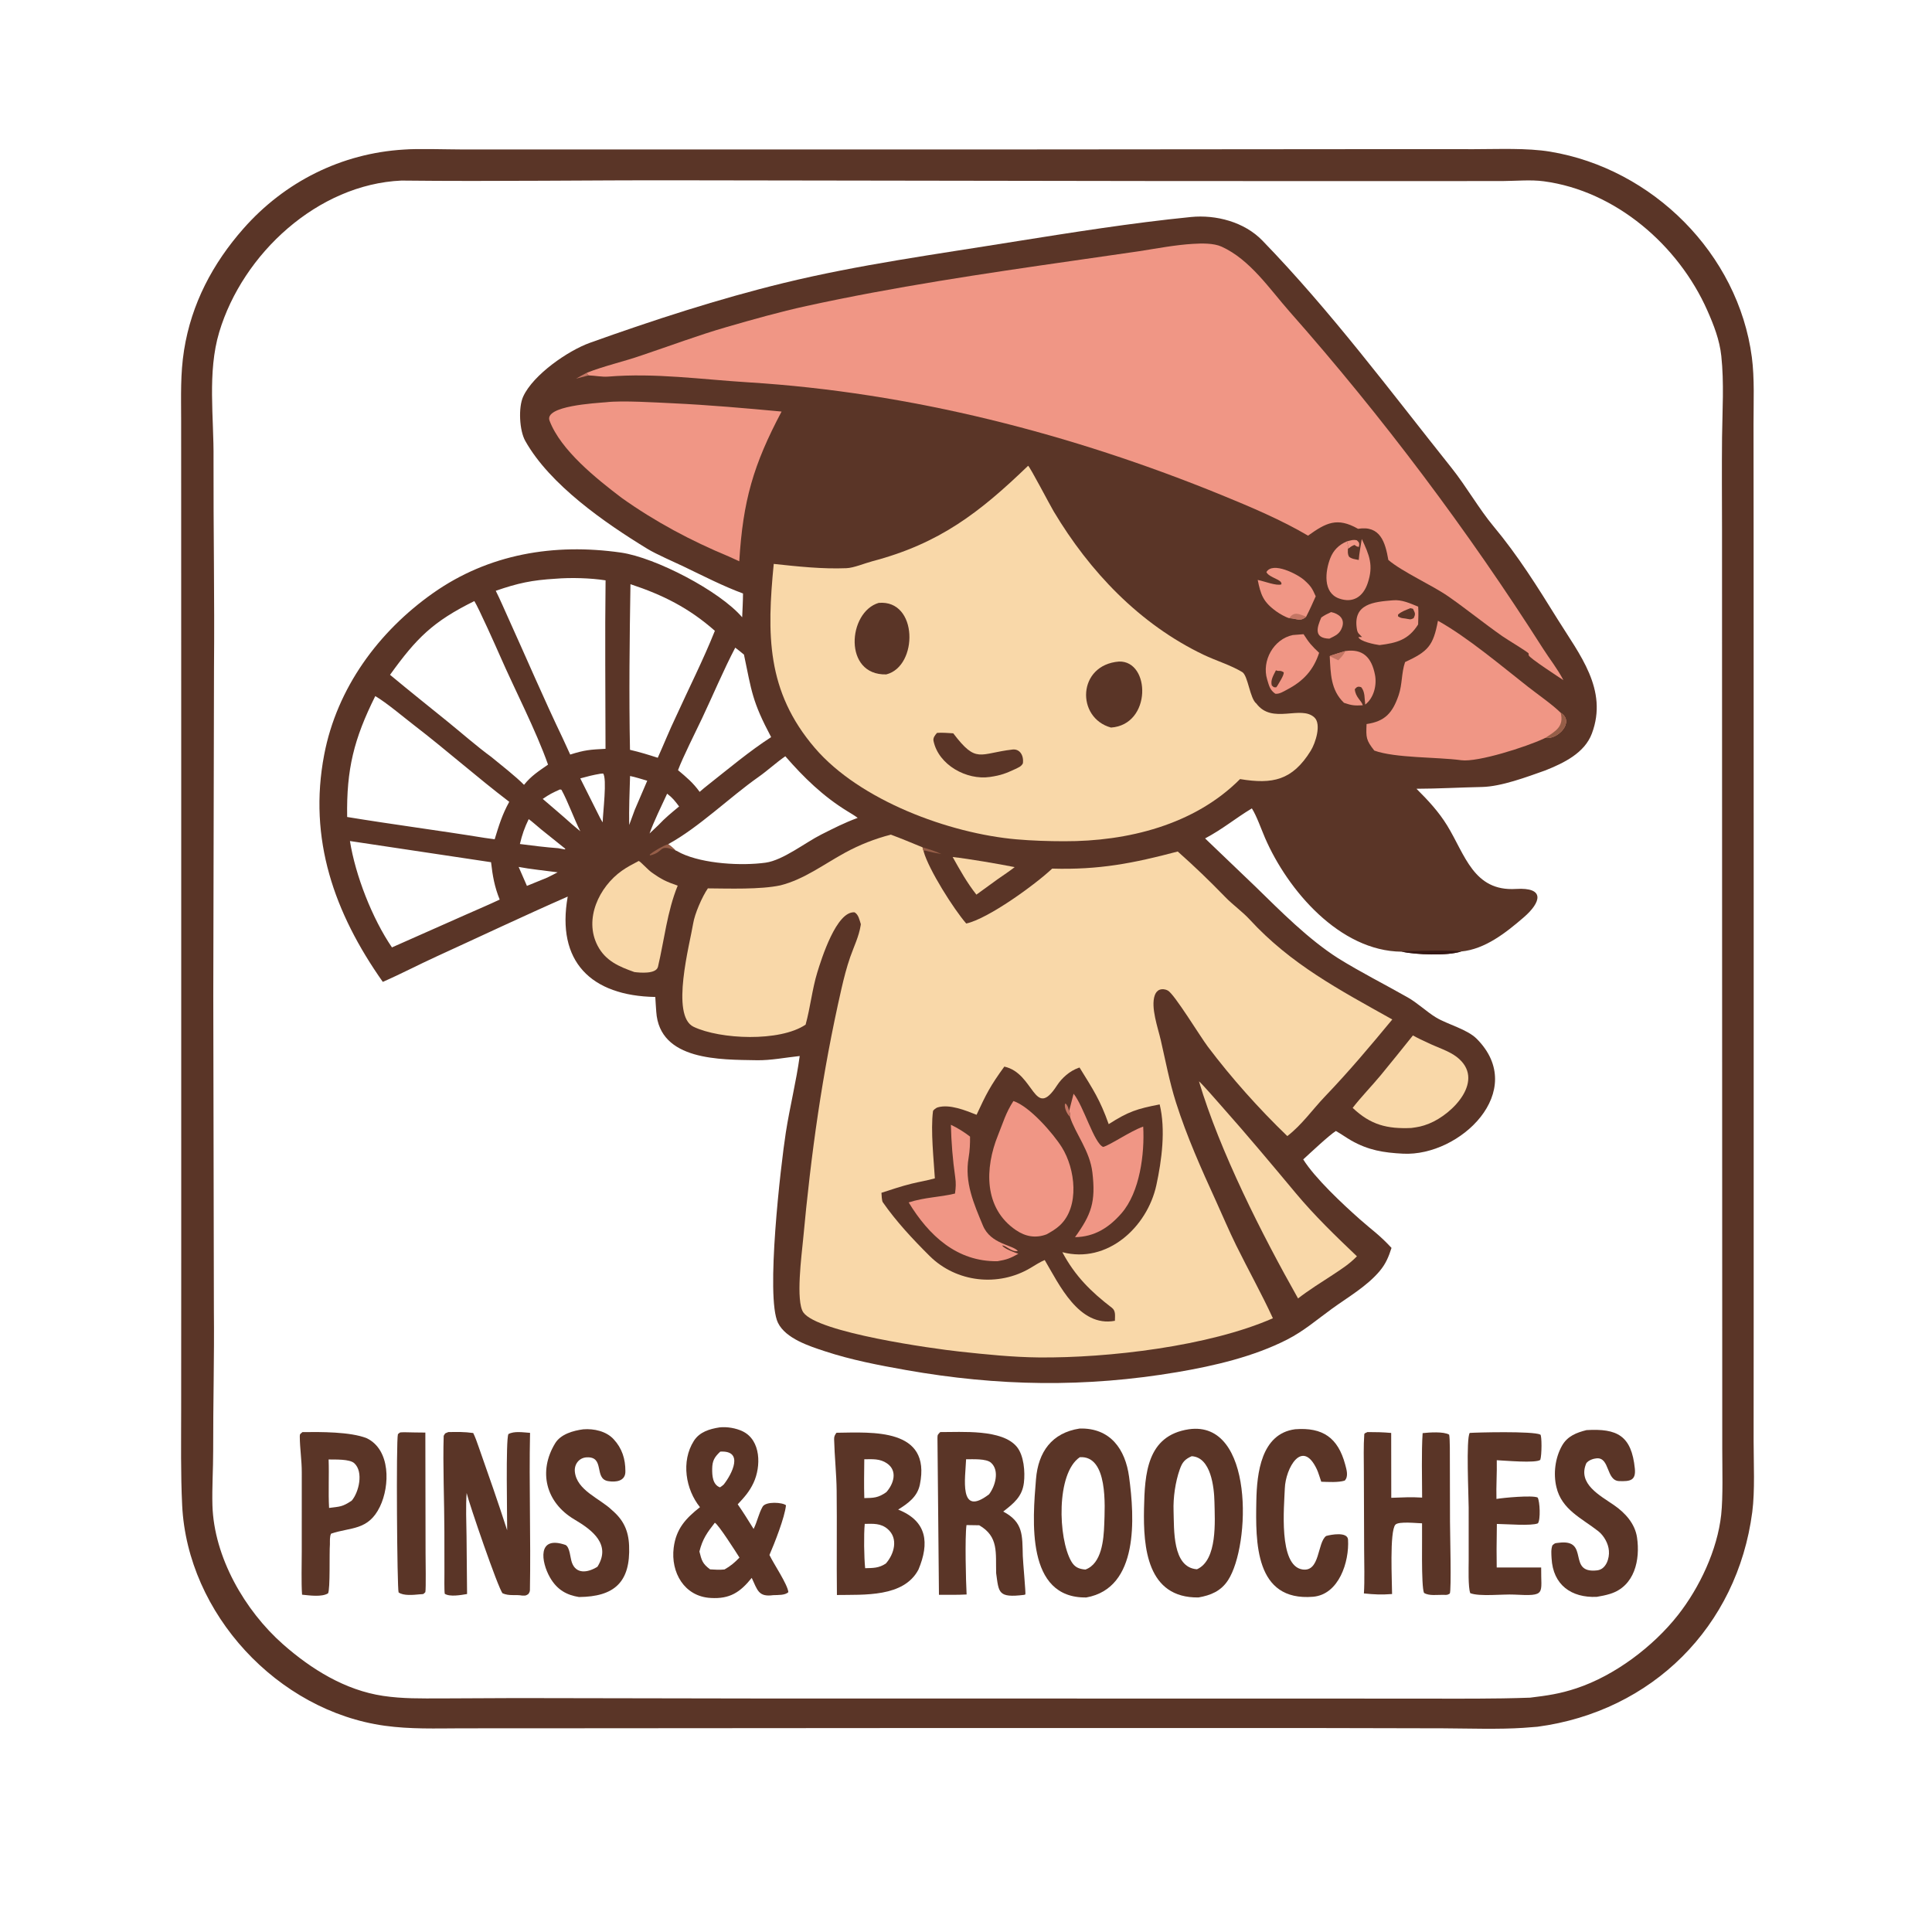 <?xml version="1.0" encoding="utf-8" ?><svg xmlns="http://www.w3.org/2000/svg" xmlns:xlink="http://www.w3.org/1999/xlink" width="763" height="763" viewBox="0 0 763 763"><path fill="#5A3527" transform="scale(0.745 0.745)" d="M214.122 79.284C221.176 78.709 237.121 79.219 244.802 79.227L309.952 79.233L539.924 79.224L727.478 79.067L781.428 79.079C794.1 79.082 809.446 78.36 821.749 80.396C875.993 89.375 921.438 134.494 928.666 189.379C930.133 200.52 929.543 213.478 929.551 224.803L929.594 280.644L929.637 473.83L929.632 701.053L929.599 763.937C929.6 775.494 930.351 790.316 928.884 801.544C920.941 862.354 875.777 907.257 814.996 915.359L807.546 915.936C794.742 916.805 778.289 916.261 765.18 916.187L699.788 916.043L472.326 916.046L291.319 916.173L244.603 916.19C230.95 916.237 217.57 916.705 203.982 914.831C147.144 906.993 99.377 855.448 96.569 798.001C95.75 781.257 96.031 764.452 96.036 747.688L96.072 665.744L96.067 417.948L96.04 265.739L96.027 222.906C96.024 210.066 95.554 198.314 97.582 185.547C101.476 161.029 112.75 139.667 129.065 121.156C150.933 96.346 181.039 81.262 214.122 79.284ZM811.126 899.937C820.235 898.825 826.81 897.912 835.708 894.96C856.027 888.219 876.427 872.793 889.515 856.133C900.995 841.52 910.382 821.577 912.406 803.004C913.44 793.507 912.977 778.394 912.977 768.35L912.958 705.509L912.892 496.635L912.853 280.403C912.823 264.219 912.705 248.058 912.865 231.84C913.038 217.538 913.994 202.968 912.471 188.718C911.559 180.179 908.491 172.319 905.047 164.545C889.755 130.018 856.456 101.18 818.39 96.105C811.467 95.181 803.953 95.918 796.944 95.966L757.693 96.004L620 95.977L361.34 95.588C311.778 95.468 262.564 96.274 212.818 95.722C168.501 97.69 128.691 134.42 116.204 176.089C109.83 197.358 113.441 221.436 113.194 243.328C113.089 280.163 113.774 317.148 113.443 353.98L113.062 527.917L113.383 694.492C113.643 719.203 112.948 744.294 113.004 769.019C113.025 778.508 112.341 788.765 112.611 797.973C113.413 825.425 129.729 853.731 150.019 871.635C164.987 884.842 182.96 896.004 203.105 898.999C213.505 900.546 223.167 900.343 233.631 900.342L273.868 900.157L409.425 900.395L666.347 900.406L752.904 900.441C772.167 900.438 791.924 900.649 811.126 899.937Z"/><path fill="#5A3527" transform="scale(0.745 0.745)" d="M393.872 314.608C383.614 310.85 372.609 305.22 362.58 300.396C357.443 297.926 347.977 293.86 343.203 290.948C320.707 277.23 291.507 256.981 278.469 233.773C275.319 228.235 274.693 215.949 277.369 210.158C282.722 198.575 301.139 185.868 312.77 181.702C346.169 169.738 380.988 158.414 415.422 150.02C455.392 140.278 496.329 134.786 536.879 128.215C568.013 123.268 599.933 118.156 631.334 115.036C644.58 113.721 659.617 117.632 669.198 127.525C705.61 165.078 736.98 207.298 769.55 248.14C777.137 257.654 784.155 269.935 791.665 278.931C804.741 294.597 814.93 310.939 825.716 328.31C837.294 346.958 852.593 365.547 843.864 388.834C839.981 399.237 828.898 404.504 819.239 408.378C809.494 411.825 795.847 416.984 785.542 417.185C774.303 417.405 762.083 418.106 750.873 418.126C756.951 424.157 762.641 430.256 767.167 437.63C776.626 453.044 781.122 472.628 803.602 471.233C819.224 470.263 816.978 478.318 807.735 486.294C798.422 494.329 787.283 503.207 774.552 504.392C767.216 506.814 750.624 506.096 742.954 504.494C710.173 504.189 682.621 471.922 670.601 444.188C668.643 439.669 666.15 432.497 663.622 428.532C654.727 433.888 648.513 439.279 638.829 444.452L665.582 470.064C679.035 483.195 693.492 497.844 709.356 507.972C721.281 515.388 733.867 521.701 746.076 528.638C751.284 531.53 756.217 536.312 761.184 539.333C767.41 543.119 777.713 545.52 782.889 550.747C810.153 578.281 774.053 613.092 743.799 611.575C733.416 611.054 725.382 609.729 716.385 604.641C713.597 603.037 710.963 601.126 708.154 599.539C704.504 601.843 694.451 611.309 690.847 614.605C697.013 624.51 711.878 638.415 720.928 646.418C727.552 652.275 731.17 654.527 737.651 661.518C736.154 666.189 734.621 669.911 731.444 673.71C724.588 681.908 714.516 687.639 705.949 693.861C698.019 699.621 691.17 705.583 682.348 710.097C664.681 719.135 643.708 724.038 624.239 727.341C575.368 735.633 528.976 734.879 480.26 726.261C465.758 723.695 451.277 720.912 437.263 716.3C429.067 713.602 416.516 709.608 412.407 701.233C405.749 687.662 413.913 617.46 416.554 600.435C418.656 586.876 422.093 573.347 423.928 559.802C416.44 560.581 408.528 562.17 401.2 562.034C382.056 561.681 349.572 562.476 347.88 536.263C347.71 533.629 347.497 531.088 347.372 528.497C313.378 527.91 294.794 509.792 300.952 475.281C277.688 485.489 254.381 496.529 231.271 507.094C221.92 511.368 212.164 516.481 202.923 520.5C177.189 483.983 163.313 444.751 171.851 400.086C178.605 364.751 200.628 334.796 229.578 314.395C259.105 293.587 293.809 287.875 329.144 292.919C347.447 295.551 381.503 313.255 393.43 327.221C393.585 323.166 393.864 318.625 393.872 314.608ZM256.933 444.167L262.229 444.901C264.482 437.581 266.188 431.842 269.955 425.045C252.831 412 236.67 397.647 219.615 384.531C213.778 380.041 205.036 372.595 198.937 368.998C187.614 391.714 183.611 407.77 184.031 433.09C208.303 437.078 232.641 440.225 256.933 444.167ZM260.42 401.242C265.431 405.357 273.457 411.63 277.786 416.049C281.608 411.255 285.54 408.822 290.514 405.323C284.131 387.231 272.871 365.561 265.094 347.767C263.022 343.028 253.71 322.184 251.448 318.638C229.506 329.481 220.797 338.217 206.762 357.724C216.647 365.947 226.821 374.077 236.83 382.168C244.302 388.208 252.749 395.65 260.42 401.242ZM262.804 313.185C265.155 317.868 267.18 322.653 269.342 327.418C278.993 348.694 288.21 370.302 298.309 391.363L302.269 399.995C310.06 397.537 312.822 397.366 320.988 396.954C320.976 367.386 320.632 337.157 321.018 307.645C313.048 306.399 302.575 306.104 294.469 306.788C282.025 307.523 274.525 309.116 262.804 313.185ZM358.065 450.79C358.69 450.973 360.228 451.918 361.063 452.313C372.974 457.946 393.066 459.071 405.856 457.303C415.104 456.025 426.902 446.63 435.373 442.378C442.219 438.941 447.384 436.255 454.668 433.558C453.114 432.363 450.884 431.063 449.173 430.015C436.41 422.201 426.031 412.117 416.3 400.896C411.463 404.233 406.859 408.516 402.076 411.878C386.778 422.63 370.429 438.674 354.226 447.489C355.637 448.599 356.837 449.465 358.065 450.79ZM207.776 502.223L247.124 484.784C252.961 482.204 259.142 479.581 264.888 476.869C262.13 470.016 261.159 464.416 260.307 457.057L185.507 445.834C188.389 464.013 197.325 486.924 207.776 502.223ZM358.208 380.157C365.07 365.039 372.83 349.752 378.956 334.399C365.225 322.284 351.393 315.356 334.21 309.681C333.747 338.297 333.387 368.908 333.961 397.488C339.362 398.745 343.429 400.013 348.68 401.699C351.795 394.779 354.963 386.892 358.208 380.157ZM334 411.362C333.737 419.901 333.374 428.815 333.534 437.332L336.492 429.3L343.11 413.869C340.395 413.077 336.695 411.894 334 411.362ZM359.994 427.516C357.873 424.674 356.539 422.923 353.649 420.735C351.011 426.453 346.314 436.06 344.34 441.831L348.963 437.448C352.716 433.469 355.808 430.976 359.994 427.516ZM279.329 469.612L290.135 465.199C291.954 464.283 293.816 463.374 295.607 462.412C289.555 461.599 280.719 460.696 274.94 459.563L279.329 469.612ZM275.601 447.412C281.854 448.23 289.569 449.189 295.827 449.627L299.457 450.275L299.679 449.936C295.409 446.54 291.158 443.131 286.919 439.705C285.525 438.578 281.512 435.012 280.269 434.222C278.029 438.834 276.801 442.385 275.601 447.412ZM359.422 408.266C364.002 412.113 367.401 414.932 370.886 419.77C372.478 418.414 374.053 417.027 375.722 415.768C386.41 407.345 397.408 398.097 408.786 390.753C398.683 371.709 398.481 366.584 394.377 347.009C392.826 345.73 391.378 344.53 389.76 343.329C383.728 354.818 377.813 368.841 372.162 380.792C368.852 387.793 361.912 401.549 359.422 408.266ZM316.728 430.831C317.666 432.733 318.349 434.159 319.477 435.945C319.587 430.879 321.895 412.66 319.708 410.041L318.258 410.159C314.251 410.851 311.544 411.539 307.606 412.628L316.728 430.831ZM296.829 418.489C292.688 420.363 291.443 420.954 287.705 423.504C292.756 427.885 298.285 432.48 303.193 436.937L307.628 440.669C304.185 433.801 301.075 424.909 297.621 418.655L296.829 418.489Z"/><path fill="#361814" transform="scale(0.745 0.745)" d="M742.954 504.494C746.016 503.988 771.992 503.612 774.552 504.392C767.216 506.814 750.624 506.096 742.954 504.494Z"/><path fill="#F9D8A9" transform="scale(0.745 0.745)" d="M472.196 442.444C477.616 444.396 483.628 446.973 489.022 449.163L489.631 451.384C492.358 461.09 505.605 481.98 512.204 489.558C523.838 487.058 548.888 468.839 557.763 460.453C582.665 461.167 600.651 457.653 624.323 451.384C633.586 459.616 640.848 466.616 649.463 475.478C653.384 479.572 658.61 483.253 662.403 487.38C684.343 511.254 709.935 524.668 738.062 540.422C726.326 554.615 715.206 567.842 702.468 581.146C695.809 588.101 690.085 596.36 682.406 602.241C667.368 587.762 652.878 571.545 640.303 554.881C636.297 549.572 622.65 527.127 619.116 525.107C617.831 524.372 616.069 524.141 614.676 524.689C613.403 525.191 612.592 526.35 612.151 527.595C609.888 533.979 613.822 544.814 615.335 551.392C617.868 562.404 619.964 573.616 623.384 584.392C629.095 602.383 636.78 619.573 644.61 636.713C648.171 644.509 651.494 652.451 655.284 660.138C661.676 673.102 668.714 685.664 674.766 698.813C640.879 713.706 587.445 719.914 550.847 719.587C536.859 719.462 522.388 717.959 508.494 716.454C494.563 714.946 433.536 706.459 425.89 695.767C421.674 689.871 425.008 664.877 425.714 657.249C429.945 611.529 435.803 569.039 446.043 524.216C447.334 518.565 448.805 512.778 450.713 507.309C452.645 501.771 455.321 496.422 456.237 490.592L456.337 489.914C455.59 487.578 455.092 484.813 453.002 483.629C443.43 482.854 435.49 508.179 433.227 515.565C430.552 524.299 429.55 534.156 427.052 543.171C413.372 552.407 381.721 551.008 367.675 544.312C355.302 538.415 365.729 500.211 367.454 489.521C368.278 484.415 372.144 475.462 375.239 470.928C386.306 471.012 403.062 471.601 413.672 469.334C426.266 466.177 436.837 458.06 448.091 451.951C455.892 447.716 463.643 444.709 472.196 442.444Z"/><path fill="#5A3527" transform="scale(0.745 0.745)" d="M532.398 565.412C548.468 568.878 548.135 594.17 560.296 575.426C562.914 571.391 567.086 567.73 571.651 566.11L572.27 565.897C579.491 577.588 583.131 582.978 587.721 595.911C598.229 589.219 602.612 587.817 614.74 585.452C617.998 598.724 615.852 615.084 612.991 628.257C608.154 650.529 586.986 670.05 563.149 663.789C569.901 676.455 578.36 684.798 589.424 693.268C591.552 694.897 591.039 697.541 591.014 700.159C571.961 703.729 561.413 680.834 553.808 667.958C551.386 668.932 548.513 670.812 546.272 672.147C529.217 682.313 506.948 679.865 492.769 665.765C483.805 656.851 475.218 647.67 467.974 637.306C467.447 636.553 467.316 633.375 467.259 632.301C472.405 630.645 477.999 628.758 483.217 627.475C487.496 626.424 491.251 625.872 495.576 624.647C495.038 615.435 493.249 599.109 494.594 589.006C494.664 588.475 496.26 587.268 496.981 587.051C503.409 585.118 511.905 588.683 517.685 590.95C522.827 579.884 524.932 575.665 532.398 565.412Z"/><path fill="#F09685" transform="scale(0.745 0.745)" d="M537.216 583.671C545.786 586.431 558.367 600.95 562.92 608.238C570.007 619.58 572.49 639.641 561.81 649.591C559.71 651.548 557.353 652.889 554.866 654.301C548.986 656.56 543.575 655.495 538.602 652.129C521.408 640.488 521.979 619.191 529.062 601.754C531.753 595.129 533.132 589.939 537.216 583.671Z"/><path fill="#F09685" transform="scale(0.745 0.745)" d="M504.065 596.256C507.475 597.841 511.263 600.193 514.221 602.52C514.268 606.111 514.1 610.048 513.474 613.65C511.189 626.791 516.223 638.023 521.036 649.647C525.178 659.649 536.966 659.882 539.573 663.155C536.517 664.002 533.123 660.041 531.207 660.241C532.666 662.14 537.477 663.788 539.827 664.648C535.326 667.15 533.648 667.738 528.794 668.577C507.249 668.893 492.363 654.949 481.694 637.409C490.535 634.598 497.641 634.761 506.256 632.706C506.713 629.348 506.82 627.196 506.342 623.865C505.019 614.634 504.296 605.572 504.065 596.256Z"/><path fill="#F09685" transform="scale(0.745 0.745)" d="M569.11 579.795C574.371 586.16 580.023 606.202 584.802 607.993C588.453 607.068 599.254 599.567 606.018 597.211C606.813 611.53 604.293 631.99 594.451 643.234C587.816 650.813 580.186 655.648 569.871 655.833C578.623 643.674 580.893 637.11 579.087 621.559C577.747 610.024 570.039 600.917 567.205 592.056C567.347 590.381 567.333 590.496 566.756 588.904L569.11 579.795Z"/><path fill="#C47664" transform="scale(0.745 0.745)" d="M567.205 592.056C565.527 590.386 564.114 587.41 564.548 585.016L565.267 585.308C566.199 586.755 566.279 587.292 566.756 588.904C567.333 590.496 567.347 590.381 567.205 592.056Z"/><path fill="#F09685" transform="scale(0.745 0.745)" d="M310.986 197.644C320.245 193.972 330.61 191.698 340.073 188.402C355.04 183.382 370.121 177.712 385.287 173.332C398.974 169.379 413.525 165.273 427.444 162.229C473.682 152.117 521.485 145.019 568.263 138.306L603.864 133.169C613.317 131.709 622.842 129.841 632.396 129.27C636.985 128.996 643.333 128.819 647.597 130.759C662.736 137.644 673.036 153.232 683.737 165.337C732.65 220.67 778.365 281.587 818.004 343.891C821.585 349.518 825.691 354.585 828.76 360.552C826.635 359.135 810.65 348.773 810.385 347.381C810.321 347.045 810.342 346.699 810.321 346.359C808.767 344.859 799.284 339.266 796.344 337.208C786.57 330.363 777.456 322.919 767.698 316.119C759.335 310.293 743.208 303.059 735.962 296.825C734.332 287.414 731.683 278.41 719.907 280.325C708.806 274.016 702.973 277.107 693.394 283.953C679.431 275.682 662.837 268.673 647.786 262.519C568.125 229.951 482.687 208.007 396.655 202.674C371.623 201.122 347.427 197.594 322.272 199.642C319.278 199.886 315.072 199.087 311.949 199.004L310.986 197.644Z"/><path fill="#F9D8A9" transform="scale(0.745 0.745)" d="M545.015 246.899C546.096 247.655 556.554 267.725 558.542 271.051C577.66 303.035 604.051 330.825 637.979 347.076C644.484 350.192 652.378 352.547 658.523 356.274C661.594 358.137 662.516 370.267 666.017 372.966C674.424 384.19 689.587 373.605 696.781 380.339C700.545 383.862 697.433 393.771 694.815 397.995C685.084 413.699 674.605 415.85 657.354 412.994C633.133 437.347 597.525 446.064 564.125 445.943C556.092 445.953 546.897 445.647 538.795 444.935C503.026 441.792 455.711 424.25 431.949 396.495C406.154 366.367 406.552 336.089 410.16 298.928C422.83 300.29 435.979 301.728 448.752 301.195C452.607 301.035 458.442 298.57 462.448 297.514C498.066 288.132 519.304 271.685 545.015 246.899Z"/><path fill="#5A3527" transform="scale(0.745 0.745)" d="M465.784 319.598C486.783 317.724 486.818 353.254 469.82 357.505C446.908 358.1 449.388 324.451 465.784 319.598Z"/><path fill="#5A3527" transform="scale(0.745 0.745)" d="M593.209 350.687C609.906 350.22 610.638 384.141 588.966 385.689C570.338 380.596 571.049 352.437 593.209 350.687Z"/><path fill="#5A3527" transform="scale(0.745 0.745)" d="M496.709 388.514C499.371 388.282 502.608 388.581 505.322 388.731C517.727 405.08 519.05 399.372 536.745 397.331C540.757 396.868 542.824 400.712 542.222 404.703C541.282 406.401 539.955 406.788 538.179 407.69C533.195 409.978 530.685 411.006 524.77 411.87C512.405 413.675 497.535 405.531 494.868 392.8C494.512 391.099 495.625 389.776 496.709 388.514Z"/><path fill="#F09685" transform="scale(0.745 0.745)" d="M321.374 213.214C329.846 212.232 347.884 213.376 356.401 213.768C375.664 214.654 395.112 216.393 414.318 218.167C399.342 246.429 393.837 265.426 391.891 297.538L386.194 294.945C366.42 286.716 347.408 276.659 329.418 263.834C316.103 253.681 297.309 238.745 291.327 223.043C288.304 215.107 315.714 213.73 321.374 213.214Z"/><path fill="#F09685" transform="scale(0.745 0.745)" d="M762.263 329.065C777.838 337.744 795.907 352.996 810.036 364.093C815.108 368.076 823.115 373.614 827.32 377.842C835.118 382.647 825.477 392.385 819.21 391.144L818.334 391.564C809.287 395.822 783.361 404.19 774.585 402.992C761.902 401.262 739.709 401.922 728.521 397.887C724.119 392.282 724.111 390.965 724.421 383.821C734.315 382.396 738.244 377.799 741.44 368.484C743.404 362.757 742.859 356.727 744.839 350.972C757.072 345.299 759.762 342.336 762.263 329.065Z"/><path fill="#965E48" transform="scale(0.745 0.745)" d="M827.32 377.842C835.118 382.647 825.477 392.385 819.21 391.144C824.772 387.482 829.155 385.123 827.32 377.842Z"/><path fill="#F9D8A9" transform="scale(0.745 0.745)" d="M635.576 573.224C637 574.241 646.071 584.712 647.595 586.426C661.035 601.545 673.982 617.035 686.944 632.559C696.881 644.459 708.078 655.276 719.317 665.972C715.105 670.255 711.373 672.547 706.434 675.842C700.369 679.786 693.783 683.901 688.103 688.305C668.894 654.284 646.686 610.409 635.576 573.224Z"/><path fill="#F9D8A9" transform="scale(0.745 0.745)" d="M749.001 548.884C751.675 550.388 754.122 551.523 756.91 552.791C761.643 555.132 768.017 557.043 772.205 560.276C787.825 572.33 770.251 590.562 757.532 595.641C753.819 597.124 751.826 597.449 748.125 597.949C735.239 598.509 726.553 596.284 717.052 587.288C721.564 581.454 727.152 575.743 731.905 570.011C737.69 563.035 743.309 555.936 749.001 548.884Z"/><path fill="#F9D8A9" transform="scale(0.745 0.745)" d="M338.584 456.404C339.613 456.768 343.316 460.945 345.433 462.457C350.705 466.221 353.175 467.374 359.256 469.485C353.712 482.962 352.121 498.385 348.805 512.457C347.86 516.465 339.217 515.668 336.285 515.288C328.21 512.434 321.017 509.411 316.807 501.345C309.427 487.207 317.588 470.127 329.67 461.57C332.519 459.552 335.514 458.018 338.584 456.404Z"/><path fill="#F09685" transform="scale(0.745 0.745)" d="M738.329 318.225C743.099 317.764 747.461 319.831 751.777 321.585C752.018 324.749 751.845 327.855 751.752 331.028C746.62 339.254 740.262 340.855 731.295 341.968C728.994 341.681 720.706 340.038 720.107 337.698L722.028 337.713C720.356 335.868 719.659 335.833 719.26 333.288C717.184 320.061 728.178 319.063 738.329 318.225Z"/><path fill="#5A3527" transform="scale(0.745 0.745)" d="M747.659 322.398L749.022 322.712C750.143 325.067 750.545 325.377 749.335 327.733C747.397 328.679 747.493 328.247 744.876 327.872C743.147 327.648 742.57 327.704 741.101 326.727L741.1 325.808C742.923 324.129 745.324 323.371 747.659 322.398Z"/><path fill="#F09685" transform="scale(0.745 0.745)" d="M685.34 336.635L691.022 336.189C694.002 340.869 695.301 342.299 699.279 346.071C696.266 355.237 690.905 361.052 682.373 365.516C680.439 366.556 678.169 368.031 676.037 367.75C673.133 365.727 672.715 363.445 671.715 360.147C668.742 350.346 675.106 338.749 685.34 336.635Z"/><path fill="#5A3527" transform="scale(0.745 0.745)" d="M676.374 355.329C678.199 356.111 678.379 355.04 680.498 356.384C680.798 357.868 678 361.996 677.015 363.732L676.476 364.376C674.829 364.264 675.596 364.52 674.185 363.361C673.39 360.533 675.087 357.975 676.374 355.329Z"/><path fill="#F09685" transform="scale(0.745 0.745)" d="M713.237 345.111C722.424 343.815 727.102 348.436 728.895 357.769C729.933 363.174 728.304 369.971 723.712 373.5C723.277 370.316 723.693 366.724 721.544 364.248C719.996 363.781 719.285 363.979 718.179 365.359C718.589 369.758 721.723 371.292 722.418 373.872C717.924 374.114 716.537 373.963 712.448 372.571C705.338 365.742 705.397 356.964 704.896 347.835C705.428 347.391 712.001 345.514 713.237 345.111Z"/><path fill="#C47664" transform="scale(0.745 0.745)" d="M704.896 347.835C705.428 347.391 712.001 345.514 713.237 345.111C712.056 347.418 711.183 348.16 709.433 350.032C707.907 349.258 706.447 348.554 704.896 347.835Z"/><path fill="#F09685" transform="scale(0.745 0.745)" d="M666.716 307.423C670.121 308.093 676.745 310.718 679.263 309.78C680.007 307.176 672.798 306.354 671.327 303.277C674.593 297.482 687.916 304.401 691.413 307.546C694.974 310.749 695.606 311.916 697.47 316.1C695.825 319.788 694.28 323.29 692.411 326.883C689.313 329.742 687.572 327.879 683.393 327.695C681.376 327.126 678.356 325.38 676.626 324.137C669.497 319.016 668.323 315.199 666.716 307.423Z"/><path fill="#C47664" transform="scale(0.745 0.745)" d="M683.393 327.695C686.094 323.869 688.689 325.604 692.411 326.883C689.313 329.742 687.572 327.879 683.393 327.695Z"/><path fill="#F09685" transform="scale(0.745 0.745)" d="M720.291 296.835C720.458 293.711 721.391 289.015 721.884 285.725C725.891 294.259 728.225 299.72 725.002 309.196C722.57 316.349 717.22 319.904 709.832 317.257C701.157 314.149 702.521 302.775 705.156 295.975C706.824 291.671 709.742 288.801 713.939 287.005C714.672 288.675 714.553 289.17 714.538 290.964C714.511 292.676 714.304 293.696 715.172 295.155C716.561 296.307 718.467 296.47 720.291 296.835Z"/><path fill="#F9D8A9" transform="scale(0.745 0.745)" d="M505.009 454.31C513.394 455.218 529.481 457.989 537.885 459.659C535.402 461.652 531.596 464.159 528.905 466.043L517.592 474.248C512.544 467.848 508.975 461.368 505.009 454.31Z"/><path fill="#F09685" transform="scale(0.745 0.745)" d="M705.619 324.47C709.539 325.271 713.021 327.814 711.52 332.332C710.283 336.055 707.948 336.952 704.705 338.561C696.29 338.331 698.113 332.655 700.415 327.343C702.386 325.957 703.41 325.52 705.619 324.47Z"/><path fill="#F09685" transform="scale(0.745 0.745)" d="M713.939 287.005C716.047 286.477 717.203 285.954 719.249 286.396C720.574 287.536 720.752 288.022 720.344 289.923C718.904 289.644 719.34 289.706 717.997 288.868C716.305 289.562 715.959 289.896 714.538 290.964C714.553 289.17 714.672 288.675 713.939 287.005Z"/><path fill="#965E48" transform="scale(0.745 0.745)" d="M358.065 450.79C348.787 447.301 352.442 451.591 344.615 453.471L344.413 453.058C346.634 451.122 351.414 448.376 354.226 447.489C355.637 448.599 356.837 449.465 358.065 450.79Z"/><path fill="#965E48" transform="scale(0.745 0.745)" d="M489.022 449.163C492.914 450.331 495.398 451.03 499.053 452.736C495.734 452.178 493.43 451.693 490.173 450.849L489.631 451.384L489.022 449.163Z"/><path fill="#C47664" transform="scale(0.745 0.745)" d="M310.986 197.644L311.949 199.004L305.388 200.724C307.234 199.588 309.072 198.651 310.986 197.644Z"/><path fill="#5A3527" transform="scale(0.745 0.745)" d="M630.205 757.66C664.922 752.703 662.978 819.324 650.973 837.701C647.172 843.519 641.774 845.681 635.316 846.818C608.072 847.177 606.019 820.387 606.449 799.716C606.833 781.239 607.96 761.01 630.205 757.66ZM634.517 831.877C645.491 827.016 643.985 806.192 643.789 796.341C643.631 788.404 641.943 772.495 631.718 771.942C628.076 773.572 626.749 775.085 625.384 778.969C623.04 785.639 621.861 793.906 622.112 800.993C622.453 810.631 621.356 830.952 634.517 831.877Z"/><path fill="#5A3527" transform="scale(0.745 0.745)" d="M572.315 757.274C588.621 756.838 596.564 768.269 598.537 782.913C601.442 804.472 603.837 841.84 575.855 846.823C543.718 847.3 547.41 805.769 549.187 784.075C550.368 769.665 557.588 759.539 572.315 757.274ZM575.374 832.028C584.055 828.934 585.072 816.139 585.357 808.21C585.71 798.395 587.416 771.506 572.426 772.46C559.775 781.022 560.917 815.413 567.835 827.591C569.674 830.828 571.909 831.722 575.374 832.028Z"/><path fill="#5A3527" transform="scale(0.745 0.745)" d="M381.473 756.662C385.35 756.235 390.154 757.043 393.671 758.741C403.494 763.484 403.474 777.408 399.461 786.023C397.279 790.706 394.569 793.71 391.07 797.44C394.078 801.752 396.718 806.043 399.488 810.5C401.527 806.362 402.105 802.554 404.242 798.733C405.903 795.764 414.867 796.378 416.652 797.952C416.003 804.389 410.538 818.215 407.886 824.302C410.1 828.97 417.413 839.691 417.922 843.982C416.194 845.733 412.457 845.482 409.88 845.6C402.026 846.696 401.534 842.892 398.494 836.449C392.352 844.062 386.921 847.707 376.737 847.086C362.713 846.326 355.499 833.506 357.122 820.49C358.382 810.387 363.554 804.874 371.056 798.959C363.503 789.634 360.899 774.691 367.828 763.804C370.852 759.053 376.133 757.492 381.473 756.662ZM370.763 822.472C371.956 827.17 372.334 828.884 376.417 831.928C379.206 832.077 381.256 832.268 384.055 831.977C387.213 830.247 389.491 828.266 391.994 825.681C390.243 822.915 380.81 808.054 378.934 807.209C374.795 812.527 372.417 815.822 370.763 822.472ZM383.658 786.941C388.061 781.338 394.488 768.781 381.814 769.51C378.744 772.416 377.589 774.317 377.534 778.635C377.487 782.295 377.784 787.046 381.672 788.459C382.546 787.871 382.878 787.642 383.658 786.941Z"/><path fill="#5A3527" transform="scale(0.745 0.745)" d="M443.42 759.511C462.43 759.276 493.765 756.85 487.633 786.951C486.305 793.469 481.379 796.939 476.121 800.237C491.576 806.376 492.718 818.076 486.889 832.017C479.092 846.85 457.935 845.267 443.654 845.516C443.428 827.104 443.732 808.622 443.512 790.206C443.405 781.23 442.391 772 442.17 763.012C442.131 761.434 442.534 760.732 443.42 759.511ZM458.622 831.307C462.881 831.192 465.838 831.307 469.578 828.842C473.989 823.882 476.412 815.516 470.517 810.514C466.848 807.401 462.904 807.75 458.4 807.808C457.852 813.697 458.037 825.525 458.622 831.307ZM458.173 794.146C463.14 794.065 465.566 794.022 469.848 791C473.752 786.61 475.948 779.738 470.242 775.771C466.449 773.135 462.54 773.541 458.164 773.564C458.097 780.322 457.952 787.402 458.173 794.146Z"/><path fill="#5A3527" transform="scale(0.745 0.745)" d="M498.41 759.153C509.762 759.21 531.28 757.465 539.056 767.003C542.78 771.571 543.471 780.253 542.771 786.027C541.868 793.469 537.275 797.001 531.816 801.281C542.518 806.957 541.9 813.849 542.185 824.807C542.262 827.756 543.81 844.473 543.553 845.231C543.314 845.304 543.076 845.378 542.838 845.452C529.022 847.131 529.504 844.311 528.067 833.977C527.759 823.134 529.496 814.555 519.087 808.555L512.341 808.448C511.454 814.99 512.018 838.207 512.404 845.242C507.675 845.497 502.508 845.41 497.742 845.423L496.952 762.253C496.947 760.359 497.236 760.479 498.41 759.153ZM524.312 792.125C527.573 787.846 530 779.554 525.334 775.39C522.782 773.114 515.493 773.589 512.131 773.566C511.783 783.142 507.99 804.651 524.312 792.125Z"/><path fill="#5A3527" transform="scale(0.745 0.745)" d="M237.65 759.15C242.566 759.079 245.992 758.974 250.854 759.653C251.989 761.935 252.809 764.361 253.655 766.762C258.855 781.522 264.04 796.318 268.846 811.209C268.9 804.701 268.041 763.236 269.505 760.218C272.574 758.498 277.278 759.319 280.982 759.561C280.399 787.265 281.422 815.233 280.912 842.952C280.896 843.803 280.496 844.413 280.022 845.06C278.59 845.962 278.617 845.829 276.887 845.83C273.175 845.162 270.074 846.182 266.427 844.626C264.128 842.186 248.594 796.847 247.37 791.444C246.85 798.251 247.217 807.406 247.315 814.324L247.597 844.997C244.35 845.55 238.468 846.61 235.761 844.872C235.456 842.842 235.595 836.255 235.593 833.938L235.567 811.854C235.547 796.255 234.705 776.134 235.205 761.13C236.281 759.367 235.558 760.076 237.65 759.15Z"/><path fill="#5A3527" transform="scale(0.745 0.745)" d="M724.902 759.145C729.501 759.147 732.912 759.208 737.474 759.608L737.517 793.991C743.826 793.836 747.429 793.474 753.874 793.884C753.874 783.524 753.469 769.751 754.143 759.706C757.619 759.324 765.193 758.769 768.197 760.504C768.683 762.581 768.567 771.941 768.58 774.477L768.654 806.779C768.658 812.228 769.464 843.155 768.535 844.772C767.091 845.641 766.815 845.467 765.125 845.424C761.857 845.367 757.582 846.089 754.875 844.41C753.284 840.794 753.993 813.819 753.836 807.519C751.263 807.488 741.396 806.34 739.697 808.251C736.53 811.814 737.946 838.897 737.946 845.004C732.272 845.43 728.625 845.256 723.009 844.686C723.458 838.029 723.156 828.259 723.135 821.329L722.985 779.786C722.966 773.938 722.764 766.27 723.204 760.398C723.258 759.674 723.917 759.636 724.902 759.145Z"/><path fill="#5A3527" transform="scale(0.745 0.745)" d="M160.326 759.166C169.894 759.045 185.685 758.954 194.357 762.382C207.12 768.489 206.736 787.654 201.393 798.7C195.2 811.502 185.829 809.475 175.512 813.001C174.72 814.512 174.911 816.834 174.886 818.624C174.507 823.236 175.128 842.359 173.898 844.642C170.525 846.708 164.084 845.738 160.124 845.353C159.666 839.017 159.959 829.079 159.959 822.501L159.971 780.552C159.987 774.13 158.963 767.925 158.92 761.53C158.909 760.013 159.182 760.208 160.326 759.166ZM174.447 799.366C180.361 798.598 181.389 798.846 186.416 795.528C190.214 791.153 192.858 780.242 187.796 775.646C185.305 773.385 177.722 773.737 174.199 773.673C174.511 782.163 173.984 790.903 174.447 799.366Z"/><path fill="#5A3527" transform="scale(0.745 0.745)" d="M841.01 758.106C857.203 757.157 864.874 760.947 866.635 778.498C867.271 784.844 864.14 785.34 858.323 785.133C851.345 784.884 853.463 772.534 846.413 773.062C844.734 773.188 842.019 774.058 840.908 775.672C836.127 786.597 848.281 792.813 855.619 797.902C861.482 801.943 866.693 807.659 867.783 814.956C869.559 826.846 866.548 840.843 853.582 844.898C851.109 845.671 848.931 846.071 846.405 846.506C833.041 847.068 823.233 840.233 822.495 826.034C822.376 823.743 822.129 821.338 822.942 819.176C824.457 817.848 824.229 818.109 826.204 817.844C843.152 815.568 830.322 834.343 846.657 832.454C851.446 831.901 853.265 826.014 852.881 822.024C852.62 818.235 850.21 814.008 847.232 811.67C838.516 804.828 827.862 800.306 825.067 788.358C823.33 781.203 824.402 772.733 828.055 766.326C830.943 761.26 835.733 759.433 841.01 758.106Z"/><path fill="#5A3527" transform="scale(0.745 0.745)" d="M309.196 757.683C314.846 757.239 321.387 758.673 325.319 762.964C329.742 767.749 331.531 773.368 331.517 779.857C331.689 785.192 326.481 785.861 322.314 785.139C314.714 783.823 320.829 772.027 310.983 772.545C306.957 772.758 304.348 776.211 304.727 780.117C305.697 790.088 318.045 794.33 324.407 800.52C330.474 805.686 333.154 811.33 333.486 819.349C334.289 838.755 325.631 846.44 306.906 846.589C300.538 845.549 295.331 842.9 291.471 836.085C286.959 828.119 284.513 813.675 299.822 818.998C302.127 820.3 302.235 825.686 303.155 828.283C305.346 834.473 311.386 833.847 316.702 830.54C324.046 818.838 314.199 811.194 304.548 805.507C289.268 796.504 285.215 779.988 294.303 765.076C297.278 760.194 303.975 758.366 309.196 757.683Z"/><path fill="#5A3527" transform="scale(0.745 0.745)" d="M686.564 757.649C701.191 756.538 709.277 762.134 713.095 776.358C713.817 779.047 714.957 782.701 712.836 784.876C709.443 785.951 704.043 785.587 700.404 785.471C699.769 783.705 698.781 780.306 698.041 778.833C690.26 762.373 681.477 778.378 681.089 788.976C680.738 798.569 677.637 829.882 690.337 831.964C699.861 833.526 698.216 817.844 702.966 814.242C705.478 813.487 714.364 811.848 714.598 816.179C715.306 827.843 709.818 845.271 696.054 846.45C665.161 848.975 665.57 817.484 665.993 795.545C666.273 781.045 668.506 759.992 686.564 757.649Z"/><path fill="#5A3527" transform="scale(0.745 0.745)" d="M779.105 759.599C782.669 759.33 812.561 758.557 816.531 760.477C817.39 760.893 817.35 771.471 816.507 773.887C814.026 775.762 797.776 774.249 793.447 774.064C793.597 781.002 793.076 787.7 793.278 794.593C796.613 793.997 812.473 792.49 815.126 793.858C816.309 795.915 816.731 805.646 815.238 807.534C811.689 809.004 798.599 807.894 793.492 807.845L793.343 821.125L793.416 830.931L816.978 830.942C816.785 845.061 819.997 846.216 802.703 845.299C796.751 844.983 784.341 846.479 779.385 844.538C778.196 841.243 778.552 831.179 778.555 827.208L778.548 799.2C778.536 793.04 777.1 762.609 779.105 759.599Z"/><path fill="#5A3527" transform="scale(0.745 0.745)" d="M214.289 759.236C217.951 759.36 221.799 759.356 225.479 759.412L225.592 823.32C225.584 826.325 225.881 842.27 225.477 844.005C224.127 845.353 224.71 844.945 222.378 845.165C219.187 845.474 213.856 846.032 211.301 844.145C210.504 842.142 209.927 763.35 210.944 760.251C212.39 758.992 211.923 759.388 214.289 759.236Z"/></svg>